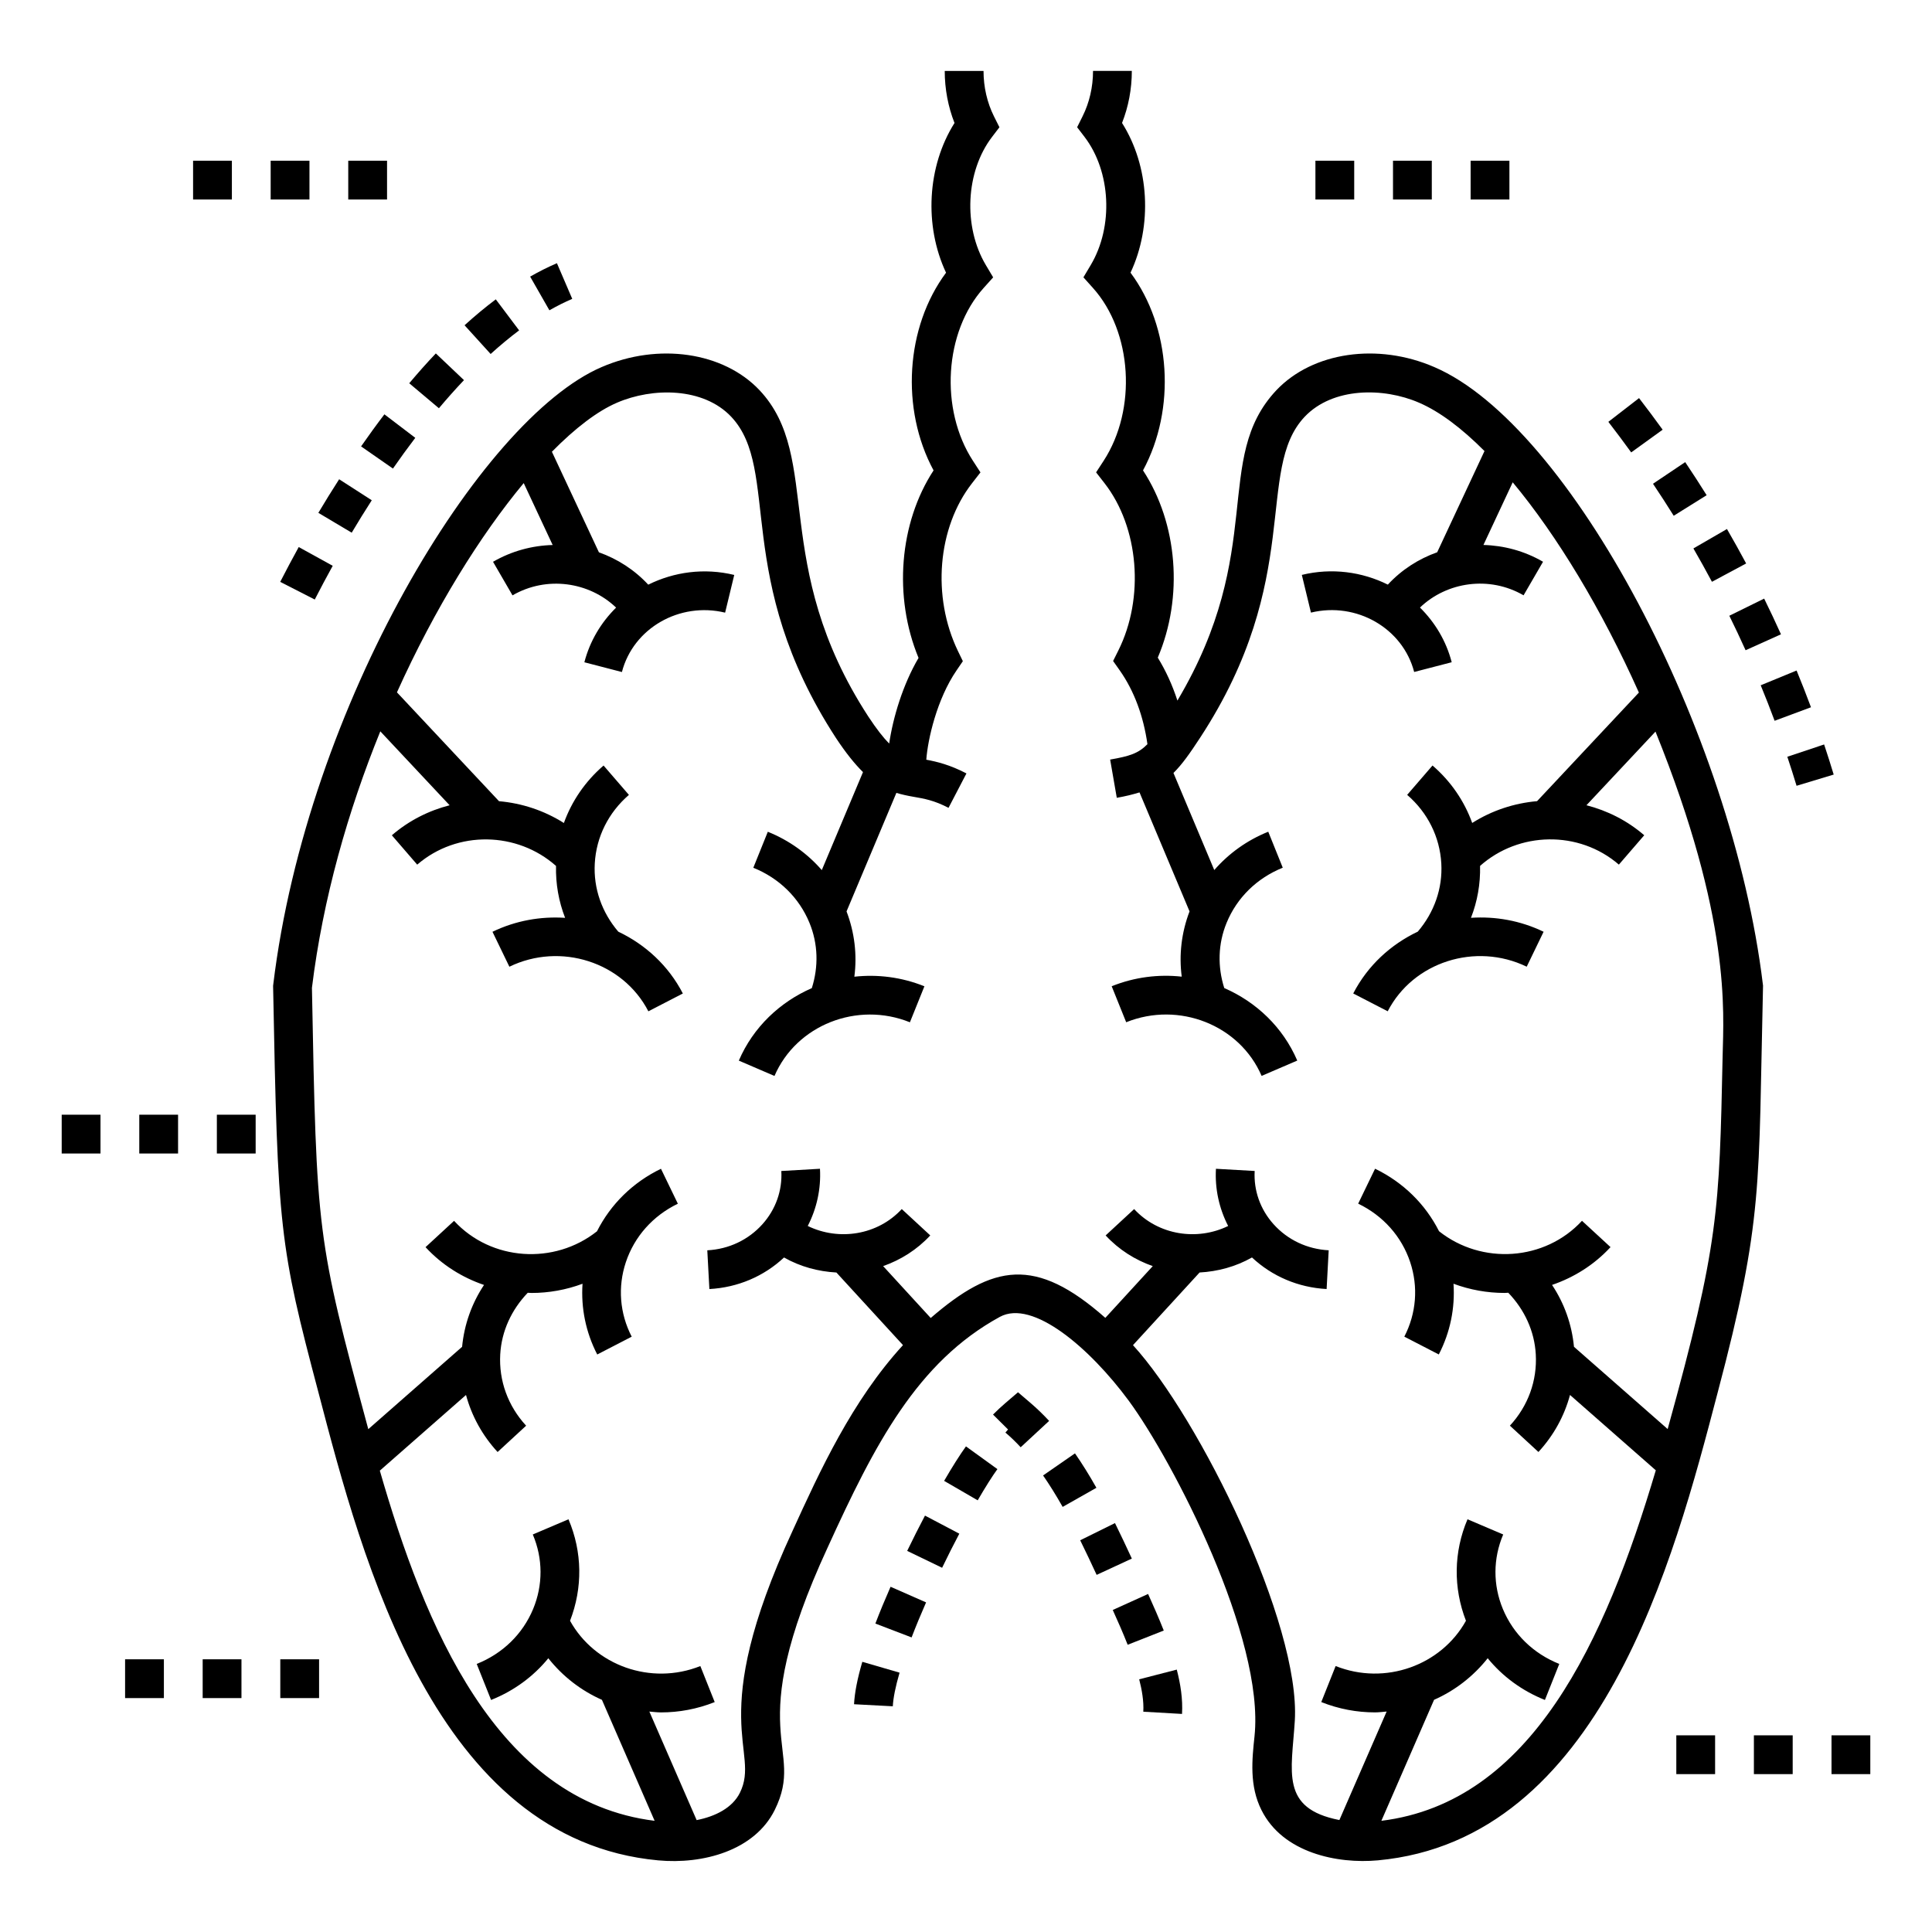 <?xml version="1.0" encoding="UTF-8"?>
<!-- Uploaded to: ICON Repo, www.svgrepo.com, Generator: ICON Repo Mixer Tools -->
<svg fill="#000000" width="800px" height="800px" version="1.1" viewBox="144 144 512 512" xmlns="http://www.w3.org/2000/svg">
 <g>
  <path d="m177.15 583.73h10.281v10.281h-10.281z"/>
  <path d="m197.71 583.73h10.281v10.281h-10.281z"/>
  <path d="m218.28 583.73h10.281v10.281h-10.281z"/>
  <path d="m443.95 557.04c-1.438-3.109-2.918-6.266-4.469-9.406l-9.219 4.555c1.512 3.059 2.953 6.141 4.359 9.168z"/>
  <path d="m452.41 576.11c-1.281-3.238-2.707-6.5-4.152-9.691l-9.367 4.242c1.375 3.035 2.742 6.141 3.953 9.219z"/>
  <path d="m389.42 568.65-9.41-4.141c-1.449 3.297-2.816 6.578-4.027 9.75l9.598 3.676c1.164-3.023 2.461-6.148 3.84-9.285z"/>
  <path d="m414.49 527.54 7.539-6.988c-1.598-1.723-3.246-3.312-4.906-4.731l-3.344-2.856-3.344 2.863c-1.105 0.949-2.199 1.969-3.273 3.047l3.981 3.953-0.699 0.816c1.363 1.152 2.723 2.461 4.047 3.894z"/>
  <path d="m408.32 533.33-8.332-6.023c-1.605 2.223-3.606 5.383-5.785 9.141l8.895 5.156c2.012-3.465 3.812-6.324 5.223-8.273z"/>
  <path d="m457.25 598.21c0.227-3.981-0.398-7.894-1.391-11.746l-9.961 2.57c0.699 2.699 1.254 5.801 1.09 8.586z"/>
  <path d="m398.23 550.44-9.098-4.789c-1.566 2.977-3.164 6.125-4.719 9.352l9.258 4.473c1.504-3.117 3.039-6.16 4.559-9.035z"/>
  <path d="m370.33 595.64 10.273 0.543c0.117-2.231 0.719-5.231 1.793-8.91l-9.871-2.875c-1.32 4.5-2.031 8.176-2.195 11.242z"/>
  <path d="m434.56 538.28c-1.906-3.375-3.766-6.359-5.68-9.125l-8.453 5.856c1.738 2.504 3.43 5.231 5.188 8.332z"/>
  <path d="m623.93 331.43c-1.215-3.266-2.492-6.516-3.816-9.738l-9.508 3.914c1.285 3.117 2.512 6.254 3.684 9.41z"/>
  <path d="m602.29 307.18c1.492 3.023 2.926 6.07 4.309 9.141l9.379-4.223c-1.43-3.176-2.918-6.332-4.457-9.461z"/>
  <path d="m592.77 289.34c1.688 2.922 3.324 5.867 4.914 8.84l9.066-4.856c-1.641-3.066-3.34-6.113-5.086-9.129z"/>
  <path d="m570.23 255.79c2.062 2.672 4.082 5.371 6.055 8.102l8.332-6.016c-2.035-2.82-4.121-5.613-6.254-8.375z"/>
  <path d="m582.06 272.2c1.883 2.801 3.711 5.629 5.492 8.484l8.727-5.449c-1.844-2.949-3.738-5.875-5.684-8.77z"/>
  <path d="m627.41 341.29-9.75 3.258c0.852 2.555 1.672 5.117 2.449 7.695l9.84-2.973c-0.809-2.672-1.656-5.332-2.539-7.981z"/>
  <path d="m239.69 262.3 8.445 5.875c1.906-2.746 3.887-5.473 5.918-8.145l-8.184-6.227c-2.121 2.785-4.18 5.629-6.18 8.496z"/>
  <path d="m266.96 244.74-7.461-7.078c-2.406 2.531-4.754 5.18-7.047 7.906l7.863 6.621c2.16-2.57 4.379-5.062 6.644-7.449z"/>
  <path d="m218.26 298.2 9.156 4.684c1.473-2.879 3.062-5.871 4.758-8.941l-9.008-4.969c-1.742 3.168-3.387 6.258-4.906 9.227z"/>
  <path d="m275.39 223.33c-2.746 2.062-5.531 4.371-8.277 6.871l6.91 7.609c2.516-2.281 5.055-4.387 7.547-6.258z"/>
  <path d="m228.37 279.91 8.836 5.258c1.691-2.84 3.461-5.715 5.316-8.594l-8.645-5.566c-1.918 2.977-3.754 5.957-5.508 8.902z"/>
  <path d="m291.59 213.75c-2.344 1.008-4.731 2.203-7.094 3.555l5.102 8.926c2.027-1.16 4.062-2.18 6.051-3.031z"/>
  <path d="m611.23 405.27-0.047-0.371c-8.125-67.184-51.25-148.23-87.051-163.61-15.035-6.527-32.246-4.016-41.871 6.117-17.086 18.152-2.481 42.254-26.234 82.258-1.316-4.07-3.059-7.894-5.203-11.383 6.84-16.055 5.281-35.586-3.914-49.621 8.789-16.277 7.41-37.996-3.309-52.395 5.867-12.5 4.996-28.23-2.25-39.68 1.707-4.32 2.594-9.031 2.594-13.793h-10.281c0 4.246-0.957 8.41-2.781 12.051l-1.434 2.875 1.953 2.551c7.016 9.172 7.723 23.777 1.648 33.977l-1.934 3.25 2.523 2.812c10.434 11.621 11.703 32.168 2.836 45.809l-2 3.066 2.25 2.891c9.102 11.707 10.629 30.352 3.633 44.344l-1.375 2.75 1.773 2.512c3.824 5.43 6.289 12.172 7.324 19.535-2.367 2.434-4.727 3.188-9.879 4.078l1.758 10.133c2.344-0.406 4.266-0.891 6.023-1.43l13.258 31.531c-2.137 5.598-2.828 11.5-2.07 17.297-6.121-0.668-12.488 0.098-18.562 2.543l3.844 9.539c13.977-5.629 30.094 0.742 35.887 14.219l9.449-4.062c-3.832-8.906-10.914-15.543-19.348-19.219-1.797-5.676-1.672-11.711 0.625-17.293 2.734-6.652 8.023-11.836 14.879-14.602l-3.844-9.535c-5.637 2.273-10.484 5.769-14.305 10.16l-10.816-25.73c2.324-2.293 4.402-5.273 7.059-9.332 27.645-42.25 14.426-70.961 27.703-85.055 7.449-7.859 20.891-7.836 30.32-3.738 5.422 2.328 11.305 6.75 17.344 12.816l-12.535 26.82c-4.926 1.75-9.441 4.644-13.078 8.574-6.809-3.383-14.832-4.512-22.793-2.574l2.418 9.992c12.07-2.926 24.34 4.133 27.352 15.734l9.949-2.582c-1.473-5.676-4.461-10.59-8.41-14.492 7.141-6.848 18.422-8.484 27.453-3.242l5.16-8.895c-4.957-2.875-10.391-4.305-15.797-4.449l7.762-16.605c11.723 14.09 23.562 33.629 33.438 55.719l-26.984 28.781c-6.051 0.527-11.961 2.465-17.191 5.777-2.09-5.801-5.652-11.031-10.516-15.227l-6.719 7.781c5.438 4.695 8.648 11.145 9.047 18.16 0.375 6.625-1.875 12.98-6.231 18.086-7.152 3.398-13.273 8.965-17.109 16.387l9.137 4.719c6.746-13.074 23.281-18.367 36.836-11.816l4.477-9.258c-6.18-2.984-12.805-4.121-19.246-3.695 1.699-4.348 2.519-8.996 2.41-13.758 10.25-9.113 26.164-9.512 36.785-0.34l6.719-7.781c-4.535-3.918-9.801-6.535-15.312-7.953l18.297-19.516c20.035 49.559 18.043 74.223 17.793 85.914-0.879 41.309-0.996 49.84-14.566 98.918l-24.828-21.801c-0.57-5.922-2.559-11.508-5.812-16.395 5.773-1.973 11.141-5.297 15.496-10.02l-7.562-6.973c-9.832 10.656-26.559 11.75-37.879 2.766-3.617-7.152-9.473-12.949-16.957-16.57l-4.477 9.258c6.629 3.199 11.516 8.703 13.781 15.492 2.188 6.562 1.637 13.578-1.551 19.754l9.137 4.719c3.043-5.891 4.328-12.328 3.898-18.742 4.352 1.621 8.941 2.441 13.527 2.441 0.328 0 0.66-0.039 0.988-0.051 4.305 4.488 6.941 10.148 7.289 16.32 0.395 6.973-2.039 13.688-6.859 18.906l7.562 6.973c4.051-4.394 6.871-9.562 8.367-15.113l22.738 19.969c-13.5 45.484-32.965 87.953-72.727 92.887l13.965-32.066c5.527-2.445 10.402-6.211 14.211-11.016 3.949 4.836 9.113 8.641 15.164 11.055l3.805-9.547c-6.867-2.738-12.176-7.906-14.941-14.543-2.656-6.383-2.625-13.402 0.082-19.766l-9.457-4.027c-3.688 8.656-3.801 18.168-0.414 26.898-6.559 11.812-21.395 17.23-34.535 11.996l-3.805 9.547c4.652 1.855 9.473 2.734 14.223 2.734 1.039 0 2.066-0.137 3.098-0.223l-12.523 28.754c-15.742-3.082-12.648-12.742-11.812-26.312 1.539-25.652-25.184-80.152-42.887-99.539l17.652-19.254c4.812-0.266 9.578-1.535 13.883-3.981 5.356 5.008 12.273 7.961 19.781 8.363l0.551-10.266c-5.703-0.305-10.895-2.766-14.621-6.922-3.516-3.922-5.285-8.93-4.996-14.098l-10.262-0.582c-0.305 5.32 0.844 10.508 3.234 15.16-8.223 4.004-18.492 2.457-24.914-4.481l-7.551 6.984c3.523 3.809 7.844 6.5 12.488 8.133l-12.57 13.711c-18.527-16.359-29.746-14.242-46.277 0.035l-12.609-13.75c4.644-1.633 8.965-4.328 12.488-8.133l-7.551-6.984c-6.414 6.945-16.688 8.488-24.914 4.481 2.391-4.652 3.539-9.84 3.238-15.16l-10.242 0.59c0.289 5.168-1.48 10.176-4.996 14.098-3.727 4.16-8.918 6.621-14.621 6.922l0.551 10.266c7.508-0.402 14.43-3.352 19.781-8.363 4.305 2.445 9.07 3.715 13.883 3.981l17.645 19.242c-13.52 14.758-22.035 33.371-29.289 49.273-23.301 50.43-8.324 58.078-13.934 69.367-1.965 3.953-6.426 6.254-11.461 7.238l-12.531-28.766c1.027 0.082 2.051 0.223 3.09 0.223 4.75 0 9.574-0.879 14.227-2.734l-3.805-9.547c-13.148 5.238-27.984-0.188-34.531-12 3.387-8.734 3.273-18.242-0.414-26.898l-9.457 4.027c2.707 6.363 2.734 13.383 0.082 19.766-2.766 6.641-8.074 11.805-14.941 14.543l3.805 9.547c6.055-2.414 11.219-6.219 15.168-11.055 3.805 4.805 8.684 8.574 14.207 11.02l13.965 32.059c-42.066-5.219-61.043-51.984-72.824-92.797l22.84-20.051c1.5 5.547 4.316 10.715 8.371 15.113l7.562-6.973c-4.82-5.223-7.254-11.941-6.863-18.91 0.352-6.172 2.992-11.832 7.293-16.316 0.332 0.008 0.66 0.051 0.992 0.051 4.582 0 9.172-0.82 13.523-2.441-0.43 6.418 0.855 12.855 3.898 18.746l9.137-4.719c-3.188-6.172-3.738-13.188-1.551-19.746 2.266-6.789 7.16-12.293 13.781-15.496l-4.477-9.258c-7.481 3.617-13.336 9.414-16.953 16.566-11.316 8.98-28.051 7.894-37.875-2.766l-7.562 6.973c4.356 4.723 9.723 8.047 15.496 10.016-3.25 4.887-5.238 10.473-5.809 16.395l-24.859 21.824c-13.68-50.738-13.699-51.613-14.934-116.96 2.898-23.645 9.555-46.902 18.121-67.973l18.367 19.59c-5.512 1.418-10.773 4.039-15.309 7.957l6.719 7.781c10.617-9.168 26.527-8.773 36.785 0.34-0.109 4.762 0.715 9.414 2.41 13.758-6.441-0.426-13.07 0.711-19.246 3.695l4.477 9.258c13.547-6.562 30.082-1.258 36.836 11.816l9.137-4.719c-3.832-7.418-9.957-12.988-17.109-16.387-4.356-5.106-6.609-11.457-6.231-18.086 0.395-7.016 3.609-13.465 9.047-18.16l-6.719-7.781c-4.863 4.199-8.426 9.426-10.516 15.23-5.231-3.312-11.141-5.25-17.191-5.777l-27.047-28.848c10.066-22.324 22.074-41.602 33.594-55.457l7.672 16.41c-5.406 0.145-10.844 1.578-15.801 4.449l5.16 8.895c9.035-5.242 20.312-3.602 27.453 3.246-3.949 3.902-6.941 8.816-8.41 14.488l9.949 2.582c3.008-11.605 15.266-18.66 27.352-15.734l2.418-9.992c-7.961-1.93-15.98-0.805-22.789 2.578-3.637-3.926-8.152-6.824-13.074-8.574l-12.461-26.652c6.199-6.293 12.086-10.781 17.238-12.992 9.441-4.086 22.895-4.113 30.293 3.727 13.258 14.098 0.23 42.828 27.727 85.09 2.688 4.07 5.008 6.922 7.184 9.074l-10.918 25.969c-3.82-4.394-8.668-7.891-14.305-10.16l-3.844 9.539c6.859 2.762 12.145 7.945 14.879 14.594 2.301 5.586 2.426 11.625 0.629 17.305-8.43 3.676-15.516 10.309-19.348 19.211l9.449 4.066c5.805-13.477 21.902-19.863 35.891-14.223l3.844-9.539c-6.078-2.445-12.445-3.211-18.566-2.539 0.758-5.797 0.066-11.703-2.07-17.305l13.207-31.41c1.461 0.441 2.965 0.766 4.586 1.043 2.793 0.48 5.426 0.938 9.234 2.918l4.75-9.121c-4.394-2.285-7.805-3.109-10.641-3.637 0.391-5.379 2.793-16.031 8.008-23.648l1.68-2.457-1.297-2.68c-6.957-14.418-5.434-32.699 3.715-44.461l2.25-2.891-1.992-3.066c-8.871-13.645-7.602-34.191 2.832-45.809l2.523-2.812-1.934-3.25c-6.074-10.195-5.367-24.805 1.648-33.977l1.949-2.555-1.438-2.871c-1.816-3.629-2.777-7.797-2.777-12.051h-10.281c0 4.766 0.891 9.48 2.59 13.793-7.238 11.453-8.113 27.184-2.242 39.676-10.719 14.395-12.098 36.117-3.309 52.395-9.098 13.922-10.684 33.492-3.981 49.691-4.148 7.055-6.766 15.766-7.781 22.699-1.547-1.562-3.293-3.777-5.519-7.148-26.254-40.344-11.953-68.551-28.844-86.504-9.562-10.121-26.766-12.641-41.844-6.121-32.121 13.797-78.098 89.855-87.02 163.62l-0.039 0.355 0.004 0.359c1.211 64.277 1.66 68.301 12.062 107.59 11.57 44.266 30.941 118.35 89.992 123.81 11.785 1.098 25.496-2.543 30.867-13.332 8.461-17.094-9.219-19.262 14.066-69.652 12.434-27.262 23.691-49.07 45.609-61.051 8.688-4.723 23.797 8.199 34.16 22.23 11.789 16.059 36.047 62.895 33.324 88.91-0.656 6.156-1.402 13.129 1.844 19.57 5.684 11.402 20.176 14.301 30.859 13.32 59.031-5.461 78.414-79.547 89.992-123.8 12.238-46.27 10.812-54.582 12.066-107.95z"/>
  <path d="m533.73 186.59h10.281v10.281h-10.281z"/>
  <path d="m513.16 186.59h10.281v10.281h-10.281z"/>
  <path d="m492.6 186.59h10.281v10.281h-10.281z"/>
  <path d="m588.24 603.88h10.281v10.281h-10.281z"/>
  <path d="m608.8 603.88h10.281v10.281h-10.281z"/>
  <path d="m629.37 603.88h10.281v10.281h-10.281z"/>
  <path d="m236.29 186.59h10.281v10.281h-10.281z"/>
  <path d="m195.17 186.59h10.281v10.281h-10.281z"/>
  <path d="m215.73 186.59h10.281v10.281h-10.281z"/>
  <path d="m180.91 439.41h10.281v10.281h-10.281z"/>
  <path d="m201.47 439.41h10.281v10.281h-10.281z"/>
  <path d="m160.35 439.41h10.281v10.281h-10.281z"/>
 </g>
</svg>